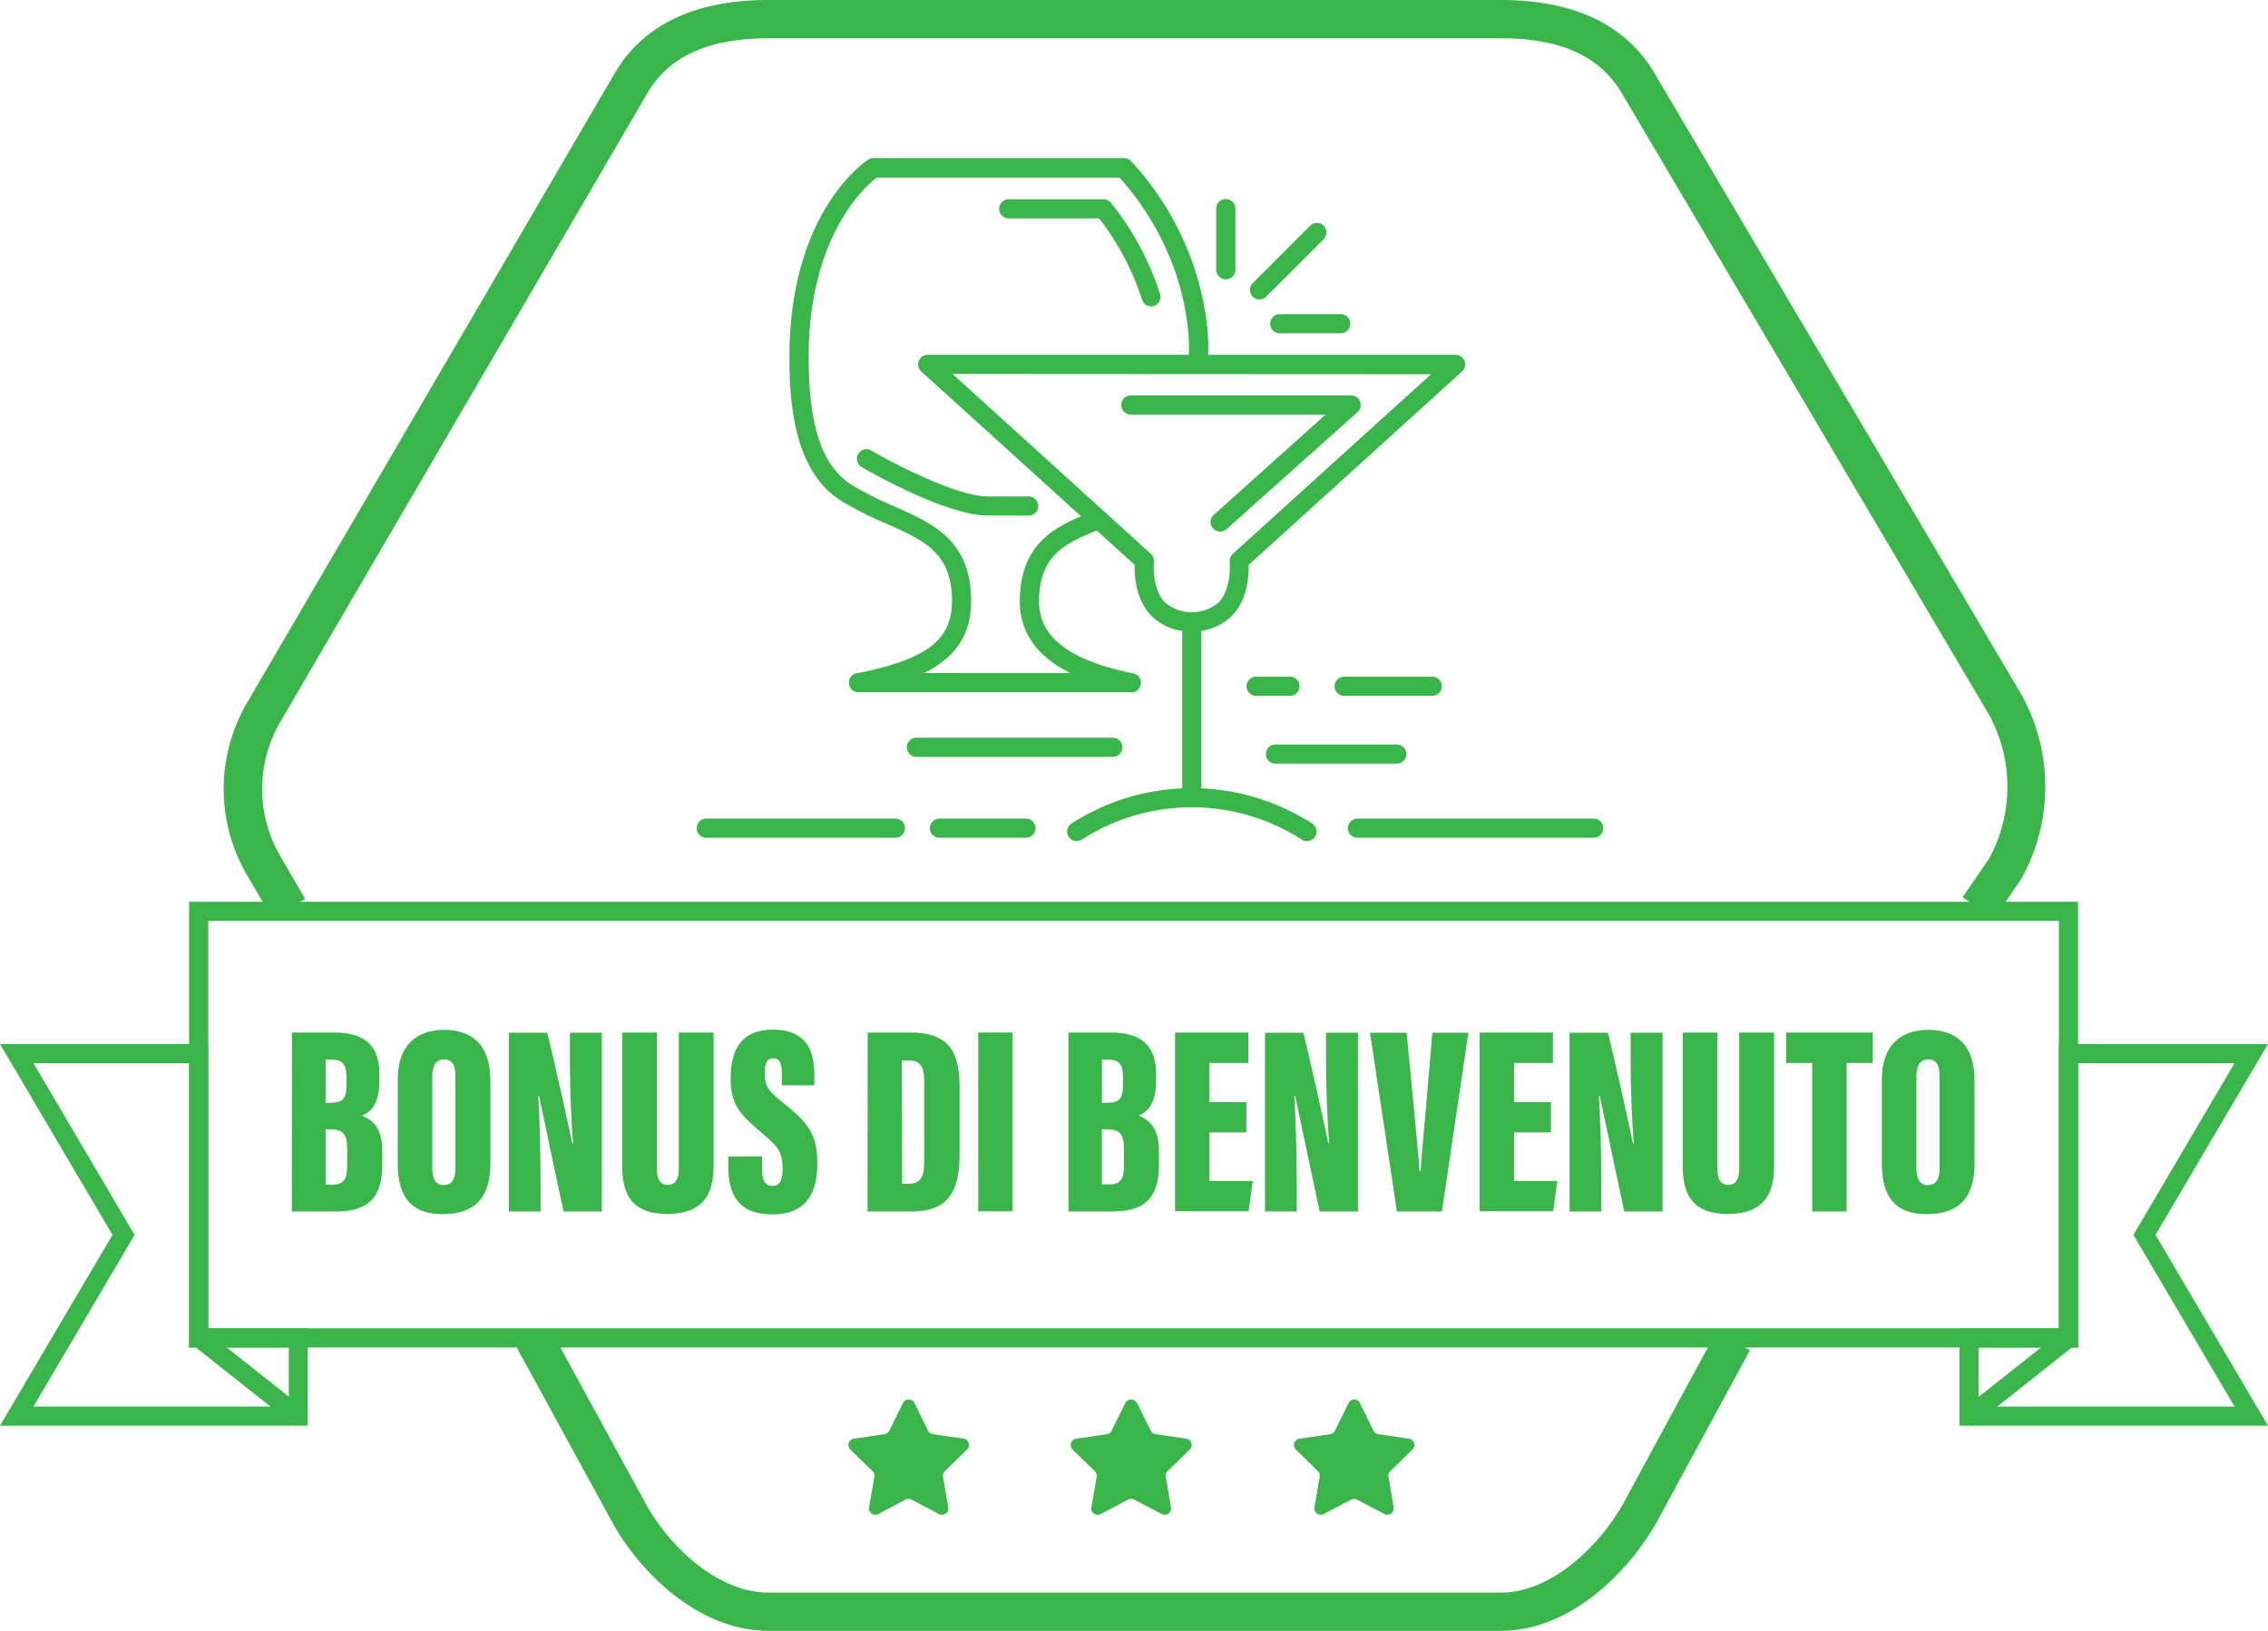 <svg xmlns="http://www.w3.org/2000/svg" viewBox="0 0 355.24 255.46"><defs><style>.cls-1{fill:#39b54a;}</style></defs><g id="Layer_2" data-name="Layer 2"><g id="Layer_1-2" data-name="Layer 1"><path class="cls-1" d="M143.24,219.8l2.12,4.31a1,1,0,0,0,.77.55l4.76.7a1,1,0,0,1,.88,1.11,1,1,0,0,1-.32.62L148,230.44a1,1,0,0,0-.29.9l.81,4.74a1,1,0,0,1-.77,1.18,1,1,0,0,1-.71-.11l-4.25-2.23a1,1,0,0,0-1,0l-4.18,2.23a1,1,0,0,1-1.37-.36,1,1,0,0,1-.11-.71l.82-4.74a1,1,0,0,0-.3-.9l-3.44-3.35a1,1,0,0,1-.06-1.41,1,1,0,0,1,.62-.32l4.76-.7a1,1,0,0,0,.77-.55l2.12-4.31a1,1,0,0,1,1.33-.48A1,1,0,0,1,143.24,219.8Z"/><path class="cls-1" d="M178.12,219.8l2.13,4.31a1,1,0,0,0,.76.55l4.76.7a1,1,0,0,1,.88,1.11,1,1,0,0,1-.32.62l-3.44,3.35a1,1,0,0,0-.29.9l.81,4.74a1,1,0,0,1-.78,1.18,1,1,0,0,1-.69-.11l-4.26-2.23a1,1,0,0,0-1,0l-4.25,2.23a1,1,0,0,1-1.37-.36,1,1,0,0,1-.11-.71l.82-4.74a1,1,0,0,0-.3-.9l-3.44-3.35a1,1,0,0,1-.06-1.41,1,1,0,0,1,.63-.32l4.75-.7a1,1,0,0,0,.77-.55l2.13-4.31a1,1,0,0,1,1.82,0Z"/><path class="cls-1" d="M213,219.8l2.13,4.31a1,1,0,0,0,.76.55l4.76.7a1,1,0,0,1,.88,1.11,1,1,0,0,1-.32.62l-3.44,3.35a1,1,0,0,0-.29.9l.81,4.74a1,1,0,0,1-.78,1.18,1,1,0,0,1-.69-.11l-4.26-2.23a1,1,0,0,0-.94,0l-4.26,2.23a1,1,0,0,1-1.36-.38,1,1,0,0,1-.11-.69l.81-4.74a1,1,0,0,0-.29-.9L203,227.09a1,1,0,0,1-.06-1.41,1,1,0,0,1,.63-.32l4.75-.7a1,1,0,0,0,.77-.55l2.13-4.31a1,1,0,0,1,1.82,0Z"/><path class="cls-1" d="M235.1,255.46H120.35c-10.81,0-19.79-8.9-24.19-16.53L80.94,211.09l5.27-2.88L101.39,236c3.85,6.68,11.23,13.47,19,13.47H235.1c7.67,0,15.07-6.87,19-13.67l14.72-27.15,5.28,2.86-14.77,27.22C254.85,246.48,245.85,255.46,235.1,255.46Zm77.25-111.53-4.94-3.39,4.12-6a23.5,23.5,0,0,0-.06-22.71L254.11,14.74c-3.4-5.89-9.61-8.74-19-8.74H120.35c-9.41,0-15.63,2.84-19,8.68L44,112.92a20.85,20.85,0,0,0,0,21.35l3.8,6.55-5.19,3-3.8-6.55a26.71,26.71,0,0,1,0-27.37L96.17,11.67C100.62,3.93,108.77,0,120.35,0H235.1c11.57,0,19.71,3.94,24.19,11.71l57.33,97.1a29.68,29.68,0,0,1,0,28.83l-.13.19Z"/><path class="cls-1" d="M48.19,223.33H0l17.62-29.89L0,163.54h32.6v44.54H48.19Zm-42.95-3h40v-9.25H29.62V166.54H5.24l15.84,26.9Z"/><rect class="cls-1" x="37.51" y="205.33" width="3" height="20.88" transform="translate(-154.37 112.41) rotate(-51.63)"/><path class="cls-1" d="M355.24,223.33H306.9V208.08h15.59V163.54h32.75l-17.62,29.9Zm-45.34-3H350l-15.84-26.89L350,166.54H325.49v44.54H309.9Z"/><rect class="cls-1" x="305.79" y="214.23" width="20.88" height="3" transform="translate(-65.61 242.96) rotate(-38.38)"/><path class="cls-1" d="M325.49,211.08H29.62V141.26H325.49Zm-292.87-3H322.49V144.26H32.62Z"/><path class="cls-1" d="M45.73,161.74h6.62c4.77,0,7.07,2.06,7.07,6.4v1.11c0,3.8-1.41,5-2.74,5.5,1.3.53,3.2,1.57,3.2,5.48v2.23c0,4.9-2,7.31-7.17,7.31h-7Zm6.08,11c1.82,0,2.45-.59,2.45-2.73V168.6c0-1.8-.58-2.61-2.29-2.61H51v6.79ZM51,185.57H52c1.92,0,2.38-.89,2.38-3V180c0-2.18-.52-3.11-2.73-3.11H51Z"/><path class="cls-1" d="M76.81,169.24v13c0,5.57-2.61,7.95-7.51,7.95-4.65,0-7-2.44-7-7.89V169.1c0-5.42,3-7.78,7.29-7.78S76.81,163.64,76.81,169.24Zm-9.1-.61V183c0,1.73.59,2.64,1.8,2.64s1.82-.82,1.82-2.67V168.59c0-1.75-.48-2.64-1.84-2.64C68.34,166,67.71,166.77,67.71,168.63Z"/><path class="cls-1" d="M79.71,189.77v-28h6c.89,3.42,3.7,16.12,3.92,17.35h.13c-.3-3.73-.49-8.83-.49-12.74v-4.61h5v28h-6c-.58-2.66-3.65-17.17-3.83-18.07h-.14c.21,3.3.37,8.88.37,13.29v4.78Z"/><path class="cls-1" d="M102.89,161.74v21.35c0,1.63.49,2.51,1.72,2.51s1.71-1,1.71-2.51V161.74h5.45v21c0,5-2.28,7.42-7.24,7.42s-7.07-2.37-7.07-7.47V161.74Z"/><path class="cls-1" d="M119.36,181.13v1.94c0,1.85.46,2.7,1.69,2.7s1.53-1.27,1.53-2.59c0-2.64-.5-3.41-3.36-5.8-3.16-2.68-4.78-4.26-4.78-8.39s1.33-7.7,6.64-7.7c5.63,0,6.47,3.85,6.47,7.06V170h-5.09v-1.68c0-1.7-.28-2.54-1.35-2.54s-1.32.86-1.32,2.44.31,2.52,2.63,4.33c4.12,3.24,5.6,5.06,5.6,9.68,0,4.39-1.5,8-7.07,8-5.35,0-6.87-3.22-6.87-7.38v-1.68Z"/><path class="cls-1" d="M135.9,161.74h6.63c5.77,0,7.77,2.63,7.77,8.44v10.53c0,4.83-1,9.06-7.41,9.06h-7Zm5.4,23.69h1c2.11,0,2.46-1.38,2.46-3.57V169.31c0-2.07-.46-3.2-2.5-3.2h-1Z"/><path class="cls-1" d="M158.6,161.74v28h-5.38v-28Z"/><path class="cls-1" d="M167.36,161.74H174c4.77,0,7.07,2.06,7.07,6.4v1.11c0,3.8-1.42,5-2.74,5.5,1.29.53,3.2,1.57,3.2,5.48v2.23c0,4.9-2,7.31-7.17,7.31h-7Zm6.08,11c1.82,0,2.45-.59,2.45-2.73V168.6c0-1.8-.58-2.61-2.29-2.61h-1v6.79Zm-.85,12.79h1.08c1.92,0,2.38-.89,2.38-3V180c0-2.18-.52-3.11-2.73-3.11h-.73Z"/><path class="cls-1" d="M195.22,177.39h-5.78V185h6.78l-.65,4.74H184.05v-28h11.48v4.77h-6.09v6.14h5.78Z"/><path class="cls-1" d="M198.14,189.77v-28h6c.89,3.42,3.7,16.12,3.92,17.35h.13c-.3-3.73-.49-8.83-.49-12.74v-4.61h5v28h-6c-.58-2.66-3.64-17.17-3.82-18.07h-.15c.21,3.3.38,8.88.38,13.29v4.78Z"/><path class="cls-1" d="M218.8,189.77l-4.21-28h5.73l1,10.38c.34,3.61.78,7.67,1,11.24h.21c.18-3.57.64-7.4.94-11.2l.88-10.42H230l-4.15,28Z"/><path class="cls-1" d="M242.93,177.39h-5.78V185h6.78l-.65,4.74H231.76v-28h11.48v4.77h-6.09v6.14h5.78Z"/><path class="cls-1" d="M245.85,189.77v-28h6c.89,3.42,3.7,16.12,3.92,17.35h.13c-.3-3.73-.49-8.83-.49-12.74v-4.61h5v28h-6c-.58-2.66-3.64-17.17-3.82-18.07h-.15c.21,3.3.38,8.88.38,13.29v4.78Z"/><path class="cls-1" d="M269,161.74v21.35c0,1.63.49,2.51,1.72,2.51s1.7-1,1.7-2.51V161.74h5.46v21c0,5-2.28,7.42-7.24,7.42s-7.07-2.37-7.07-7.47V161.74Z"/><path class="cls-1" d="M283.85,166.51h-4.09v-4.77h13.58v4.77h-4.11v23.26h-5.38Z"/><path class="cls-1" d="M309.28,169.24v13c0,5.57-2.62,7.95-7.52,7.95-4.65,0-7-2.44-7-7.89V169.1c0-5.42,3-7.78,7.29-7.78S309.28,163.64,309.28,169.24Zm-9.11-.61V183c0,1.73.6,2.64,1.8,2.64s1.83-.82,1.83-2.67V168.59c0-1.75-.49-2.64-1.84-2.64C300.81,166,300.17,166.77,300.17,168.63Z"/><path class="cls-1" d="M202.05,109h-5.3a1.5,1.5,0,0,1,0-3h5.3a1.5,1.5,0,0,1,0,3Z"/><path class="cls-1" d="M224.33,109H210.54a1.5,1.5,0,0,1,0-3h13.79a1.5,1.5,0,0,1,0,3Z"/><path class="cls-1" d="M218.78,119.62h-19a1.5,1.5,0,1,1,0-3h19a1.5,1.5,0,0,1,0,3Z"/><path class="cls-1" d="M249.63,131.23h-37a1.5,1.5,0,0,1,0-3h37a1.5,1.5,0,0,1,0,3Z"/><path class="cls-1" d="M174.3,118.56H143.54a1.5,1.5,0,0,1,0-3H174.3a1.5,1.5,0,0,1,0,3Z"/><path class="cls-1" d="M160.69,131.23H147.15a1.5,1.5,0,0,1,0-3h13.54a1.5,1.5,0,0,1,0,3Z"/><path class="cls-1" d="M140.25,131.23H110.63a1.5,1.5,0,0,1,0-3h29.62a1.5,1.5,0,0,1,0,3Z"/><path class="cls-1" d="M186.68,98.88a8.36,8.36,0,0,1-6.54-2.64c-2.28-2.54-2.47-6.18-2.43-7.77L144.3,58.19a1.5,1.5,0,0,1-.1-2.12,1.48,1.48,0,0,1,1.1-.49H228a1.5,1.5,0,0,1,1,2.61l-33.4,30.28c0,1.59-.15,5.23-2.43,7.77A8.4,8.4,0,0,1,186.68,98.88ZM149.2,58.58l31.06,28.18a1.47,1.47,0,0,1,.48,1.28s-.39,4,1.65,6.25a6.47,6.47,0,0,0,8.58,0c2-2.26,1.64-6.21,1.64-6.25a1.54,1.54,0,0,1,.48-1.28l31.06-28.14Z"/><path class="cls-1" d="M186.68,126.46a1.5,1.5,0,0,1-1.5-1.5V97.38a1.5,1.5,0,0,1,3,0V125A1.5,1.5,0,0,1,186.68,126.46Z"/><path class="cls-1" d="M204.7,131.76a1.5,1.5,0,0,1-.87-.28,31.8,31.8,0,0,0-34.31,0,1.5,1.5,0,1,1-1.75-2.44h0a34.82,34.82,0,0,1,37.81,0,1.5,1.5,0,0,1,.35,2.09A1.53,1.53,0,0,1,204.7,131.76Z"/><path class="cls-1" d="M192,43.76a1.5,1.5,0,0,1-1.5-1.5V32.68a1.5,1.5,0,0,1,3,0v9.55A1.5,1.5,0,0,1,192,43.76Z"/><path class="cls-1" d="M197.28,46.91a1.5,1.5,0,0,1-1.07-2.55h0l9-9a1.49,1.49,0,0,1,2.11,0h0a1.51,1.51,0,0,1,0,2.12l-9,9A1.5,1.5,0,0,1,197.28,46.91Z"/><path class="cls-1" d="M210,52.21h-9.55a1.5,1.5,0,0,1,0-3H210a1.5,1.5,0,0,1,0,3Z"/><path class="cls-1" d="M177.13,108.43H134.71a1.51,1.51,0,1,1-.3-3c10.72-2.15,14.7-5.2,14.7-11.26,0-7.58-4.33-9.51-10.33-12.17a54.6,54.6,0,0,1-7-3.53c-7.29-4.55-8.13-15-8.13-22.48,0-22.84,11.86-30.64,12.36-31a1.53,1.53,0,0,1,.81-.23h39.24a1.5,1.5,0,0,1,1.06.44A46.06,46.06,0,0,1,187,41.76c2.84,8.51,2.21,14.2,2.19,14.43a1.51,1.51,0,1,1-3-.34c0-.09.54-5.34-2.06-13.15a43.93,43.93,0,0,0-8.77-14.88H137.31C135.5,29.22,126.66,37,126.66,56c0,10.74,2.14,17.07,6.72,19.94A52.54,52.54,0,0,0,140,79.29c6.23,2.76,12.11,5.37,12.11,14.91,0,5.74-3,9.09-7.38,11.23h22.9c-5.24-2.63-7.89-6.38-7.89-11.23,0-9.5,6.14-12,11.55-14.12a1.5,1.5,0,1,1,1.29,2.71l-.18.07c-5.18,2.08-9.66,3.87-9.66,11.34,0,5.6,4.81,9.28,14.7,11.26a1.51,1.51,0,0,1-.29,3h0Z"/><path class="cls-1" d="M154.74,80.76c-6.7,0-19.2-7.26-19.73-7.57a1.5,1.5,0,1,1,1.42-2.65l.09.06c3.41,2,13.33,7.16,18.22,7.16h6.37a1.54,1.54,0,0,1,1.52,1.48,1.5,1.5,0,0,1-1.48,1.52h-6.41Z"/><path class="cls-1" d="M180.31,48a1.5,1.5,0,0,1-1.44-1.09,41.42,41.42,0,0,0-6.71-12.7H158a1.5,1.5,0,0,1,0-3h14.85a1.52,1.52,0,0,1,1.15.54,44.45,44.45,0,0,1,7.71,14.34,1.5,1.5,0,0,1-1,1.85A1.61,1.61,0,0,1,180.31,48Z"/><path class="cls-1" d="M191.12,83.27a1.5,1.5,0,0,1-1-2.62l17.51-15.71h-30.5a1.5,1.5,0,0,1,0-3h34.5a1.5,1.5,0,0,1,1,2.62L192.12,82.89A1.54,1.54,0,0,1,191.12,83.27Z"/></g></g></svg>